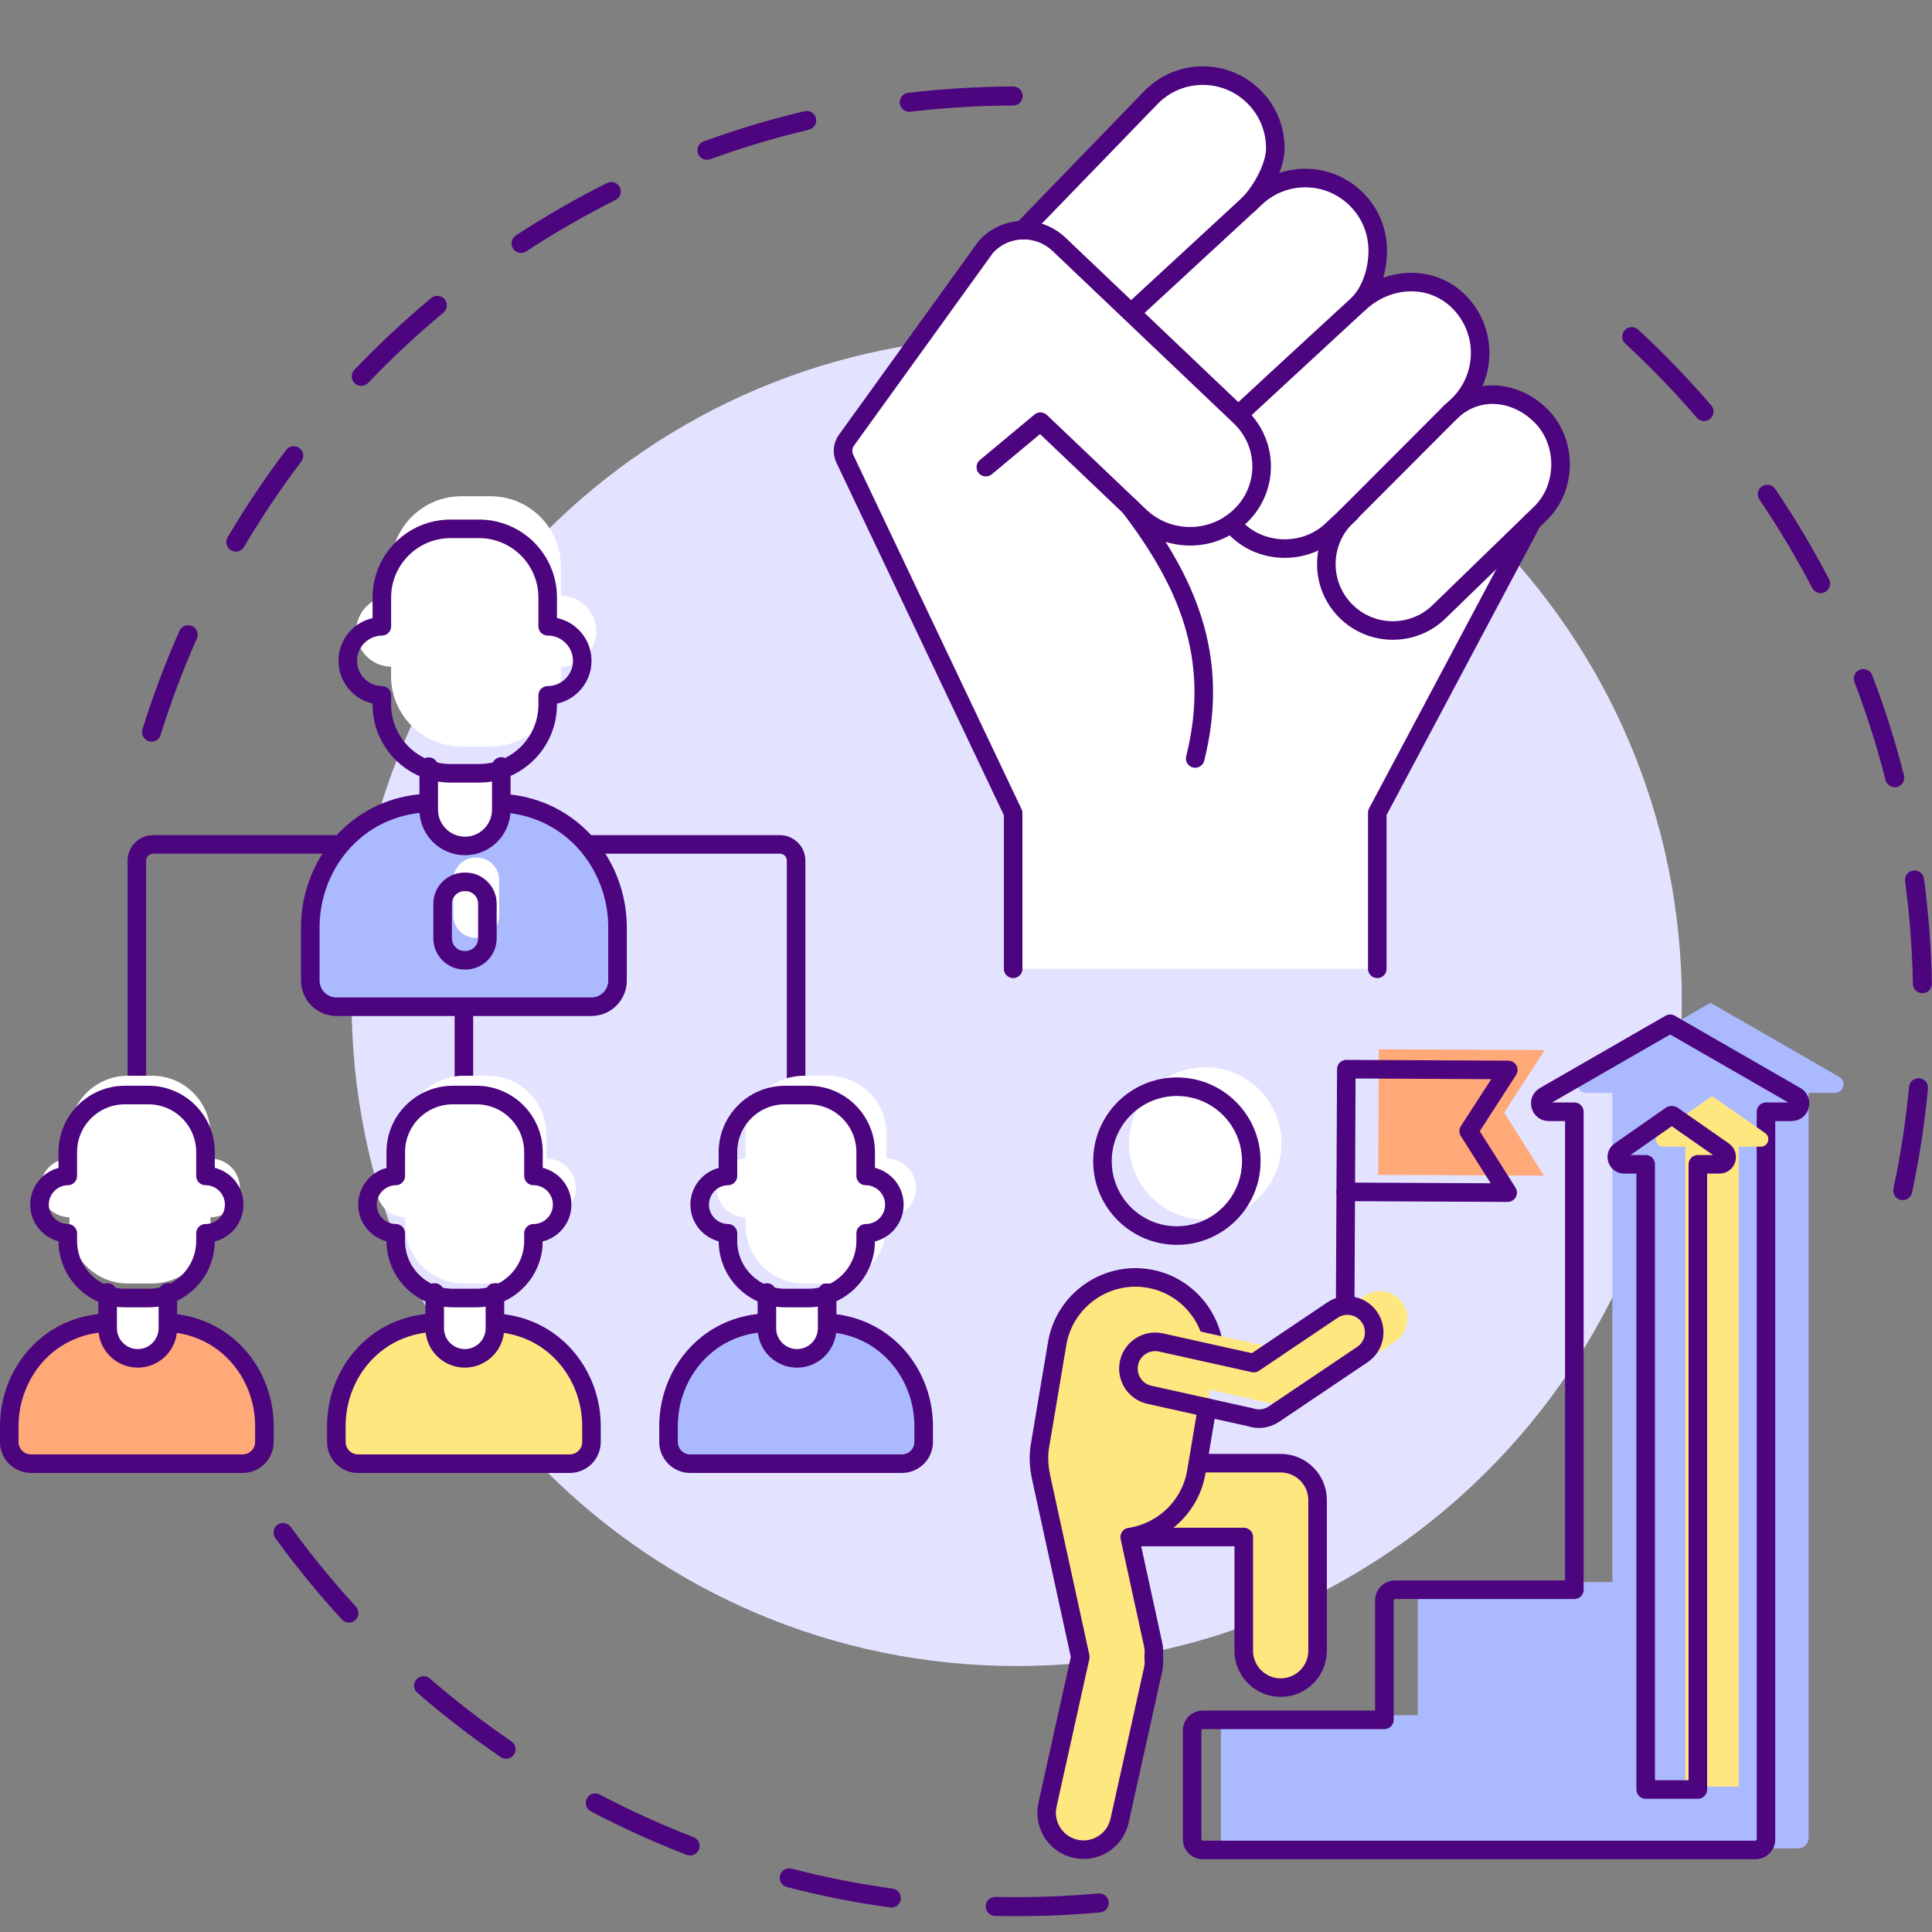 <svg xmlns="http://www.w3.org/2000/svg" xmlns:xlink="http://www.w3.org/1999/xlink" width="512" viewBox="0 0 384 384" height="512" preserveAspectRatio="xMidYMid meet"><rect x="0" y="0" width="384" height="384" fill="#808080" stroke="none"/><defs><clipPath id="ed299e6a36"><path d="M 54 302 L 220.414 302 L 220.414 380.848 L 54 380.848 Z M 54 302 " clip-rule="nonzero"></path></clipPath><clipPath id="fe95c2cc0f"><path d="M 322.262 65 L 384 65 L 384 239 L 322.262 239 Z M 322.262 65 " clip-rule="nonzero"></path></clipPath></defs><path fill="#4c047f" d="M 31.922 146.074 C 33.953 139.551 36.355 133.164 39.129 126.914 C 39.23 126.684 39.285 126.445 39.289 126.195 C 39.297 125.945 39.254 125.703 39.164 125.469 C 39.074 125.234 38.941 125.027 38.77 124.848 C 38.598 124.664 38.395 124.523 38.168 124.422 C 37.938 124.32 37.699 124.266 37.449 124.262 C 37.199 124.254 36.957 124.297 36.723 124.387 C 36.488 124.477 36.281 124.609 36.098 124.781 C 35.918 124.953 35.777 125.156 35.676 125.383 C 32.844 131.766 30.391 138.289 28.316 144.953 C 28.242 145.191 28.215 145.434 28.238 145.684 C 28.262 145.934 28.332 146.168 28.449 146.391 C 28.562 146.613 28.719 146.805 28.91 146.965 C 29.105 147.125 29.32 147.242 29.559 147.316 C 29.797 147.391 30.043 147.414 30.293 147.391 C 30.543 147.371 30.777 147.301 31 147.184 C 31.219 147.066 31.41 146.914 31.57 146.719 C 31.73 146.527 31.848 146.312 31.922 146.074 Z M 48.496 108.711 C 51.969 102.832 55.77 97.16 59.898 91.707 C 60.047 91.508 60.156 91.285 60.219 91.043 C 60.281 90.801 60.297 90.555 60.262 90.309 C 60.227 90.059 60.148 89.828 60.02 89.613 C 59.895 89.395 59.73 89.215 59.531 89.062 C 59.332 88.91 59.109 88.805 58.867 88.742 C 58.625 88.676 58.379 88.664 58.133 88.699 C 57.883 88.73 57.652 88.812 57.434 88.938 C 57.219 89.066 57.035 89.23 56.883 89.43 C 52.668 95 48.789 100.789 45.242 106.793 C 45.117 107.012 45.035 107.242 45 107.488 C 44.965 107.738 44.98 107.984 45.043 108.227 C 45.105 108.469 45.211 108.688 45.359 108.891 C 45.512 109.09 45.695 109.254 45.91 109.379 C 46.125 109.508 46.359 109.59 46.605 109.621 C 46.855 109.656 47.102 109.645 47.344 109.582 C 47.586 109.52 47.805 109.414 48.008 109.262 C 48.207 109.113 48.371 108.93 48.496 108.711 Z M 73.168 76.113 C 77.891 71.168 82.879 66.508 88.133 62.137 C 88.324 61.977 88.48 61.785 88.598 61.562 C 88.715 61.34 88.781 61.105 88.805 60.855 C 88.828 60.605 88.801 60.363 88.727 60.125 C 88.652 59.887 88.535 59.668 88.375 59.477 C 88.215 59.285 88.023 59.129 87.801 59.016 C 87.582 58.898 87.344 58.828 87.098 58.805 C 86.848 58.781 86.602 58.809 86.363 58.883 C 86.125 58.957 85.906 59.074 85.715 59.234 C 80.352 63.699 75.258 68.457 70.434 73.508 C 70.262 73.688 70.129 73.895 70.039 74.129 C 69.949 74.363 69.906 74.605 69.914 74.855 C 69.918 75.105 69.973 75.344 70.074 75.574 C 70.176 75.801 70.316 76.004 70.496 76.176 C 70.68 76.348 70.887 76.48 71.121 76.57 C 71.352 76.66 71.594 76.703 71.848 76.699 C 72.098 76.691 72.336 76.637 72.566 76.535 C 72.793 76.438 72.996 76.293 73.168 76.113 Z M 104.598 49.957 C 110.324 46.211 116.238 42.805 122.348 39.746 C 122.57 39.633 122.766 39.484 122.93 39.293 C 123.094 39.105 123.215 38.891 123.293 38.656 C 123.375 38.418 123.402 38.172 123.387 37.922 C 123.367 37.672 123.301 37.438 123.191 37.215 C 123.078 36.988 122.926 36.797 122.738 36.633 C 122.547 36.469 122.336 36.348 122.098 36.27 C 121.859 36.188 121.617 36.16 121.367 36.176 C 121.117 36.195 120.879 36.258 120.656 36.371 C 114.418 39.496 108.375 42.973 102.527 46.801 C 102.316 46.938 102.141 47.109 102 47.316 C 101.859 47.523 101.766 47.75 101.715 47.992 C 101.66 48.238 101.66 48.484 101.707 48.73 C 101.754 48.977 101.844 49.203 101.98 49.414 C 102.117 49.621 102.293 49.797 102.5 49.938 C 102.707 50.078 102.93 50.176 103.176 50.227 C 103.422 50.277 103.668 50.281 103.914 50.234 C 104.16 50.188 104.387 50.094 104.598 49.957 Z M 141.156 31.648 C 147.582 29.312 154.121 27.355 160.777 25.777 C 161.02 25.719 161.242 25.617 161.445 25.469 C 161.648 25.32 161.816 25.141 161.949 24.93 C 162.078 24.715 162.164 24.484 162.203 24.238 C 162.246 23.992 162.234 23.746 162.176 23.504 C 162.121 23.258 162.016 23.035 161.871 22.832 C 161.723 22.629 161.543 22.465 161.332 22.332 C 161.117 22.199 160.887 22.113 160.641 22.074 C 160.391 22.035 160.148 22.043 159.902 22.102 C 153.105 23.715 146.426 25.715 139.863 28.098 C 139.629 28.184 139.418 28.312 139.234 28.48 C 139.051 28.652 138.906 28.848 138.801 29.074 C 138.691 29.301 138.633 29.539 138.625 29.789 C 138.613 30.043 138.648 30.285 138.734 30.52 C 138.82 30.754 138.949 30.965 139.117 31.148 C 139.289 31.332 139.484 31.48 139.711 31.586 C 139.938 31.691 140.18 31.75 140.43 31.758 C 140.68 31.77 140.922 31.734 141.156 31.648 Z M 180.941 22.207 C 187.715 21.406 194.531 20.996 201.391 20.969 C 201.641 20.969 201.879 20.918 202.113 20.82 C 202.344 20.727 202.547 20.59 202.723 20.41 C 202.898 20.234 203.035 20.027 203.129 19.797 C 203.227 19.566 203.273 19.324 203.27 19.074 C 203.27 18.824 203.223 18.582 203.125 18.352 C 203.027 18.121 202.891 17.918 202.715 17.742 C 202.535 17.566 202.332 17.43 202.098 17.336 C 201.867 17.238 201.625 17.191 201.375 17.191 C 194.371 17.219 187.414 17.641 180.5 18.457 C 180.25 18.488 180.016 18.562 179.797 18.684 C 179.578 18.809 179.395 18.965 179.238 19.164 C 179.082 19.359 178.973 19.578 178.902 19.82 C 178.836 20.059 178.816 20.305 178.844 20.555 C 178.875 20.801 178.949 21.035 179.074 21.254 C 179.195 21.473 179.355 21.66 179.551 21.812 C 179.75 21.969 179.969 22.082 180.207 22.148 C 180.449 22.219 180.695 22.234 180.941 22.207 Z M 180.941 22.207 " fill-opacity="1" fill-rule="nonzero"></path><g clip-path="url(#ed299e6a36)"><path fill="#4c047f" d="M 218.32 376.344 C 212.934 376.828 207.52 377.074 202.078 377.074 C 200.664 377.074 199.254 377.055 197.844 377.023 C 197.594 377.016 197.352 377.059 197.117 377.148 C 196.883 377.242 196.676 377.371 196.496 377.547 C 196.312 377.719 196.172 377.918 196.07 378.148 C 195.969 378.375 195.918 378.617 195.91 378.867 C 195.906 379.117 195.945 379.359 196.039 379.594 C 196.129 379.824 196.258 380.031 196.434 380.215 C 196.605 380.395 196.805 380.535 197.035 380.637 C 197.266 380.738 197.504 380.793 197.754 380.797 C 199.195 380.832 200.637 380.848 202.078 380.848 C 207.633 380.848 213.16 380.602 218.656 380.105 C 218.906 380.082 219.145 380.012 219.363 379.895 C 219.586 379.781 219.777 379.625 219.938 379.434 C 220.098 379.242 220.215 379.027 220.293 378.785 C 220.367 378.547 220.391 378.305 220.371 378.055 C 220.348 377.805 220.277 377.57 220.16 377.348 C 220.047 377.125 219.891 376.934 219.699 376.773 C 219.508 376.613 219.289 376.496 219.051 376.422 C 218.812 376.348 218.566 376.32 218.32 376.344 Z M 177.426 375.383 C 170.645 374.445 163.945 373.121 157.332 371.41 C 157.09 371.348 156.848 371.336 156.598 371.371 C 156.352 371.406 156.117 371.484 155.902 371.613 C 155.688 371.738 155.504 371.902 155.352 372.102 C 155.203 372.305 155.094 372.523 155.031 372.766 C 154.969 373.008 154.957 373.254 154.992 373.504 C 155.023 373.75 155.105 373.98 155.234 374.199 C 155.359 374.414 155.523 374.598 155.723 374.746 C 155.926 374.898 156.145 375.004 156.387 375.066 C 163.141 376.812 169.98 378.164 176.91 379.121 C 177.156 379.156 177.402 379.141 177.645 379.078 C 177.887 379.016 178.105 378.91 178.309 378.758 C 178.508 378.605 178.672 378.422 178.797 378.207 C 178.922 377.992 179.004 377.758 179.039 377.512 C 179.074 377.262 179.059 377.02 178.996 376.777 C 178.934 376.535 178.824 376.312 178.672 376.113 C 178.523 375.914 178.34 375.75 178.121 375.625 C 177.906 375.496 177.676 375.418 177.426 375.383 Z M 137.836 365.148 C 131.465 362.684 125.25 359.859 119.195 356.676 C 118.973 356.559 118.738 356.488 118.488 356.465 C 118.238 356.441 117.992 356.469 117.754 356.543 C 117.516 356.617 117.301 356.734 117.105 356.895 C 116.914 357.051 116.758 357.242 116.641 357.465 C 116.527 357.688 116.457 357.922 116.434 358.172 C 116.41 358.422 116.438 358.664 116.512 358.902 C 116.586 359.145 116.703 359.359 116.863 359.551 C 117.02 359.742 117.211 359.898 117.434 360.016 C 123.617 363.27 129.965 366.152 136.473 368.668 C 136.707 368.758 136.949 368.801 137.199 368.797 C 137.449 368.789 137.691 368.734 137.918 368.637 C 138.148 368.535 138.352 368.391 138.523 368.211 C 138.695 368.031 138.828 367.824 138.918 367.59 C 139.008 367.355 139.051 367.113 139.043 366.863 C 139.039 366.613 138.984 366.375 138.883 366.145 C 138.781 365.914 138.641 365.715 138.461 365.543 C 138.277 365.371 138.07 365.238 137.836 365.148 Z M 101.648 346.113 C 96.008 342.258 90.602 338.09 85.43 333.609 C 85.242 333.445 85.027 333.324 84.789 333.246 C 84.551 333.164 84.309 333.137 84.059 333.152 C 83.809 333.172 83.57 333.234 83.348 333.348 C 83.125 333.461 82.93 333.609 82.766 333.801 C 82.602 333.988 82.48 334.203 82.402 334.441 C 82.32 334.676 82.293 334.922 82.309 335.172 C 82.328 335.422 82.391 335.656 82.504 335.879 C 82.617 336.105 82.766 336.297 82.957 336.461 C 88.234 341.035 93.758 345.293 99.516 349.227 C 99.723 349.371 99.949 349.465 100.195 349.516 C 100.441 349.57 100.688 349.57 100.934 349.523 C 101.18 349.48 101.406 349.387 101.617 349.25 C 101.824 349.113 102 348.941 102.145 348.734 C 102.285 348.527 102.379 348.305 102.434 348.059 C 102.484 347.812 102.484 347.566 102.441 347.32 C 102.395 347.074 102.301 346.848 102.164 346.637 C 102.027 346.43 101.855 346.254 101.648 346.113 Z M 70.746 319.34 C 66.121 314.301 61.801 309.016 57.785 303.488 C 57.641 303.285 57.457 303.117 57.246 302.984 C 57.031 302.855 56.801 302.77 56.555 302.73 C 56.305 302.691 56.062 302.699 55.816 302.758 C 55.574 302.816 55.352 302.922 55.148 303.066 C 54.945 303.215 54.777 303.395 54.648 303.609 C 54.516 303.82 54.43 304.051 54.391 304.297 C 54.352 304.547 54.363 304.793 54.422 305.035 C 54.48 305.277 54.582 305.5 54.727 305.703 C 58.828 311.352 63.238 316.746 67.961 321.891 C 68.129 322.074 68.328 322.219 68.555 322.324 C 68.781 322.434 69.023 322.488 69.273 322.5 C 69.523 322.512 69.766 322.473 70 322.387 C 70.234 322.301 70.445 322.176 70.629 322.008 C 70.816 321.836 70.961 321.641 71.066 321.41 C 71.172 321.184 71.23 320.945 71.242 320.695 C 71.25 320.445 71.215 320.203 71.129 319.969 C 71.043 319.734 70.914 319.523 70.746 319.34 Z M 70.746 319.34 " fill-opacity="1" fill-rule="nonzero"></path></g><g clip-path="url(#fe95c2cc0f)"><path fill="#4c047f" d="M 323.035 68.289 C 328.059 72.934 332.797 77.844 337.254 83.027 C 337.418 83.219 337.609 83.371 337.832 83.48 C 338.055 83.594 338.293 83.66 338.543 83.68 C 338.793 83.699 339.035 83.668 339.273 83.59 C 339.512 83.512 339.727 83.391 339.918 83.23 C 340.105 83.066 340.258 82.871 340.371 82.648 C 340.484 82.426 340.551 82.191 340.57 81.941 C 340.586 81.691 340.559 81.445 340.48 81.207 C 340.402 80.973 340.281 80.758 340.117 80.566 C 335.566 75.273 330.727 70.258 325.602 65.52 C 325.418 65.348 325.207 65.223 324.973 65.133 C 324.738 65.047 324.496 65.008 324.246 65.02 C 323.996 65.027 323.758 65.086 323.527 65.191 C 323.301 65.293 323.102 65.438 322.934 65.621 C 322.762 65.805 322.633 66.016 322.547 66.25 C 322.461 66.484 322.422 66.727 322.434 66.977 C 322.441 67.227 322.5 67.469 322.602 67.695 C 322.707 67.922 322.852 68.121 323.035 68.289 Z M 349.691 99.289 C 353.531 104.953 357.027 110.812 360.188 116.871 C 360.301 117.09 360.457 117.281 360.648 117.445 C 360.84 117.605 361.055 117.723 361.293 117.797 C 361.531 117.871 361.777 117.898 362.027 117.879 C 362.277 117.855 362.512 117.785 362.734 117.672 C 362.957 117.555 363.148 117.402 363.309 117.211 C 363.469 117.02 363.586 116.805 363.664 116.562 C 363.738 116.324 363.766 116.082 363.742 115.832 C 363.719 115.582 363.652 115.348 363.535 115.125 C 360.312 108.941 356.742 102.957 352.82 97.172 C 352.68 96.965 352.504 96.793 352.297 96.656 C 352.086 96.52 351.859 96.426 351.613 96.379 C 351.367 96.332 351.121 96.332 350.875 96.383 C 350.629 96.434 350.406 96.527 350.195 96.668 C 349.988 96.809 349.816 96.984 349.68 97.191 C 349.543 97.402 349.449 97.629 349.402 97.875 C 349.355 98.121 349.355 98.367 349.406 98.613 C 349.457 98.855 349.551 99.082 349.691 99.289 Z M 368.586 135.535 C 371.023 141.922 373.086 148.426 374.766 155.051 C 374.828 155.293 374.934 155.512 375.086 155.715 C 375.234 155.914 375.418 156.078 375.633 156.207 C 375.848 156.336 376.078 156.418 376.328 156.453 C 376.574 156.488 376.82 156.477 377.062 156.414 C 377.305 156.352 377.527 156.246 377.727 156.098 C 377.93 155.949 378.094 155.766 378.223 155.551 C 378.348 155.336 378.43 155.102 378.469 154.855 C 378.504 154.609 378.492 154.363 378.43 154.121 C 376.711 147.355 374.605 140.711 372.113 134.191 C 372.023 133.957 371.895 133.75 371.723 133.566 C 371.551 133.387 371.348 133.242 371.121 133.141 C 370.891 133.039 370.652 132.984 370.402 132.977 C 370.152 132.969 369.91 133.012 369.676 133.102 C 369.441 133.188 369.234 133.32 369.051 133.492 C 368.867 133.664 368.727 133.863 368.625 134.094 C 368.523 134.32 368.469 134.562 368.461 134.812 C 368.453 135.062 368.496 135.305 368.586 135.535 Z M 378.652 175.145 C 379.559 181.898 380.078 188.703 380.207 195.559 C 380.211 195.809 380.266 196.047 380.367 196.277 C 380.465 196.508 380.605 196.707 380.785 196.883 C 380.969 197.055 381.176 197.188 381.406 197.277 C 381.641 197.371 381.883 197.414 382.133 197.41 C 382.383 197.402 382.625 197.352 382.852 197.25 C 383.082 197.152 383.285 197.012 383.457 196.832 C 383.633 196.648 383.766 196.441 383.855 196.211 C 383.945 195.977 383.988 195.734 383.984 195.484 C 383.852 188.488 383.324 181.539 382.398 174.645 C 382.363 174.395 382.285 174.164 382.16 173.949 C 382.035 173.73 381.871 173.547 381.672 173.395 C 381.473 173.242 381.254 173.137 381.012 173.07 C 380.77 173.008 380.523 172.992 380.273 173.023 C 380.027 173.059 379.793 173.137 379.578 173.262 C 379.359 173.387 379.176 173.551 379.023 173.75 C 378.871 173.949 378.766 174.168 378.699 174.41 C 378.637 174.652 378.621 174.898 378.652 175.145 Z M 379.441 216.016 C 378.793 222.832 377.762 229.578 376.34 236.25 C 376.289 236.496 376.285 236.738 376.332 236.984 C 376.379 237.23 376.469 237.461 376.605 237.672 C 376.742 237.879 376.914 238.055 377.117 238.199 C 377.324 238.34 377.551 238.438 377.797 238.488 C 378.043 238.539 378.285 238.543 378.531 238.5 C 378.777 238.453 379.008 238.363 379.219 238.227 C 379.426 238.09 379.605 237.918 379.746 237.711 C 379.887 237.504 379.984 237.281 380.035 237.035 C 381.488 230.219 382.543 223.332 383.199 216.371 C 383.227 216.125 383.199 215.879 383.125 215.641 C 383.051 215.402 382.938 215.184 382.777 214.992 C 382.617 214.797 382.426 214.645 382.203 214.527 C 381.984 214.41 381.746 214.34 381.5 214.316 C 381.25 214.293 381.004 214.316 380.766 214.391 C 380.527 214.465 380.309 214.582 380.117 214.738 C 379.922 214.898 379.77 215.09 379.652 215.312 C 379.535 215.531 379.465 215.766 379.441 216.016 Z M 379.441 216.016 " fill-opacity="1" fill-rule="nonzero"></path></g><path fill="#e3e3ff" d="M 334.273 199.02 C 334.273 271.984 275.09 331.137 202.078 331.137 C 129.066 331.137 69.879 271.984 69.879 199.02 C 69.879 126.055 129.066 66.906 202.078 66.906 C 275.09 66.906 334.273 126.055 334.273 199.02 " fill-opacity="1" fill-rule="nonzero"></path><path stroke-linecap="round" transform="matrix(0.017, 0, 0, -0.017, 0, 380.848)" fill="none" stroke-linejoin="round" d="M 6841.57 12530.301 L 9117.306 12530.301 C 9222.534 12530.301 9307.793 12445.214 9307.793 12339.921 L 9307.793 9528.004 " stroke="#4c047f" stroke-width="216.991" stroke-opacity="1" stroke-miterlimit="10"></path><path stroke-linecap="round" transform="matrix(0.017, 0, 0, -0.017, 0, 380.848)" fill="none" stroke-linejoin="round" d="M 1599.948 9528.004 L 1599.948 12339.921 C 1599.948 12445.214 1685.207 12530.301 1790.21 12530.301 L 4065.947 12530.301 " stroke="#4c047f" stroke-width="216.991" stroke-opacity="1" stroke-miterlimit="10"></path><path stroke-linecap="round" transform="matrix(0.017, 0, 0, -0.017, 0, 380.848)" fill="none" stroke-linejoin="round" d="M 5423.805 9528.004 L 5423.805 10684.426 " stroke="#4c047f" stroke-width="216.991" stroke-opacity="1" stroke-miterlimit="10"></path><path stroke-linecap="round" transform="matrix(0.017, 0, 0, -0.017, 0, 380.848)" fill-opacity="1" fill="#ffa878" fill-rule="nonzero" stroke-linejoin="round" d="M 1236.925 6937.224 C 1105.896 6931.836 980.027 6904.671 862.235 6859.321 C 401.165 6681.513 108.368 6223.973 108.368 5729.839 L 108.368 5543.95 C 108.368 5403.634 222.121 5290.035 362.349 5290.035 L 2837.323 5290.035 C 2977.551 5290.035 3091.304 5403.634 3091.304 5543.95 L 3091.304 5729.839 C 3091.304 6223.973 2798.732 6681.513 2337.661 6859.321 C 2219.87 6904.671 2093.776 6931.836 1962.747 6937.224 " stroke="#4c047f" stroke-width="216.991" stroke-opacity="1" stroke-miterlimit="10"></path><path stroke-linecap="round" transform="matrix(0.017, 0, 0, -0.017, 0, 380.848)" fill-opacity="1" fill="#ffffff" fill-rule="nonzero" stroke-linejoin="round" d="M 1962.747 7293.288 L 1962.747 6873.689 C 1962.747 6679.268 1805.018 6521.442 1610.493 6521.442 C 1416.193 6521.442 1258.464 6679.268 1258.464 6873.689 L 1258.464 7291.492 " stroke="#4c047f" stroke-width="216.991" stroke-opacity="1" stroke-miterlimit="10"></path><path fill="#ffffff" d="M 41.828 230.27 L 41.828 225.426 C 41.828 219.012 36.625 213.812 30.211 213.812 L 25.418 213.812 C 19 213.812 13.797 219.012 13.797 225.426 L 13.797 230.273 C 10.609 230.32 8.039 232.91 8.039 236.109 C 8.039 239.305 10.609 241.895 13.797 241.941 L 13.797 243.492 C 13.797 249.906 19 255.105 25.418 255.105 L 30.211 255.105 C 36.625 255.105 41.828 249.906 41.828 243.492 L 41.828 241.941 C 45.055 241.941 47.668 239.332 47.668 236.109 C 47.668 232.883 45.055 230.27 41.828 230.27 " fill-opacity="1" fill-rule="nonzero"></path><path stroke-linecap="round" transform="matrix(0.017, 0, 0, -0.017, 0, 380.848)" fill="none" stroke-linejoin="round" d="M 2402.503 8654.233 L 2402.503 8932.619 C 2402.503 9301.255 2103.648 9600.07 1735.241 9600.07 L 1459.944 9600.07 C 1091.312 9600.07 792.458 9301.255 792.458 8932.619 L 792.458 8654.009 C 609.376 8651.315 461.743 8502.468 461.743 8318.599 C 461.743 8134.955 609.376 7986.108 792.458 7983.414 L 792.458 7894.286 C 792.458 7525.65 1091.312 7226.834 1459.944 7226.834 L 1735.241 7226.834 C 2103.648 7226.834 2402.503 7525.65 2402.503 7894.286 L 2402.503 7983.414 C 2587.829 7983.414 2737.929 8133.383 2737.929 8318.599 C 2737.929 8504.04 2587.829 8654.233 2402.503 8654.233 Z M 2402.503 8654.233 " stroke="#4c047f" stroke-width="216.991" stroke-opacity="1" stroke-miterlimit="10"></path><path stroke-linecap="round" transform="matrix(0.017, 0, 0, -0.017, 0, 380.848)" fill-opacity="1" fill="#ffe780" fill-rule="nonzero" stroke-linejoin="round" d="M 5061.007 6937.224 C 4929.978 6931.836 4803.884 6904.671 4686.092 6859.321 C 4225.022 6681.513 3932.45 6223.973 3932.45 5729.839 L 3932.45 5543.95 C 3932.45 5403.634 4046.203 5290.035 4186.431 5290.035 L 6661.18 5290.035 C 6801.633 5290.035 6915.161 5403.634 6915.161 5543.95 L 6915.161 5729.839 C 6915.161 6223.973 6622.589 6681.513 6161.518 6859.321 C 6043.727 6904.671 5917.633 6931.836 5786.604 6937.224 " stroke="#4c047f" stroke-width="216.991" stroke-opacity="1" stroke-miterlimit="10"></path><path stroke-linecap="round" transform="matrix(0.017, 0, 0, -0.017, 0, 380.848)" fill-opacity="1" fill="#ffffff" fill-rule="nonzero" stroke-linejoin="round" d="M 5786.604 7293.288 L 5786.604 6873.689 C 5786.604 6679.268 5628.875 6521.442 5434.575 6521.442 C 5240.05 6521.442 5082.322 6679.268 5082.322 6873.689 L 5082.322 7291.492 " stroke="#4c047f" stroke-width="216.991" stroke-opacity="1" stroke-miterlimit="10"></path><path fill="#ffffff" d="M 108.59 230.27 L 108.59 225.426 C 108.59 219.012 103.387 213.812 96.973 213.812 L 92.18 213.812 C 85.762 213.812 80.559 219.012 80.559 225.426 L 80.559 230.273 C 77.371 230.32 74.801 232.91 74.801 236.109 C 74.801 239.305 77.371 241.895 80.559 241.941 L 80.559 243.492 C 80.559 249.906 85.762 255.105 92.18 255.105 L 96.973 255.105 C 103.387 255.105 108.59 249.906 108.59 243.492 L 108.59 241.941 C 111.816 241.941 114.43 239.332 114.43 236.109 C 114.43 232.883 111.816 230.27 108.59 230.27 " fill-opacity="1" fill-rule="nonzero"></path><path stroke-linecap="round" transform="matrix(0.017, 0, 0, -0.017, 0, 380.848)" fill="none" stroke-linejoin="round" d="M 6237.13 8654.233 L 6237.13 8932.619 C 6237.13 9301.255 5938.275 9600.07 5569.867 9600.07 L 5294.571 9600.07 C 4925.939 9600.07 4627.084 9301.255 4627.084 8932.619 L 4627.084 8654.009 C 4444.002 8651.315 4296.37 8502.468 4296.37 8318.599 C 4296.37 8134.955 4444.002 7986.108 4627.084 7983.414 L 4627.084 7894.286 C 4627.084 7525.65 4925.939 7226.834 5294.571 7226.834 L 5569.867 7226.834 C 5938.275 7226.834 6237.13 7525.65 6237.13 7894.286 L 6237.13 7983.414 C 6422.455 7983.414 6572.556 8133.383 6572.556 8318.599 C 6572.556 8504.04 6422.455 8654.233 6237.13 8654.233 Z M 6237.13 8654.233 " stroke="#4c047f" stroke-width="216.991" stroke-opacity="1" stroke-miterlimit="10"></path><path stroke-linecap="round" transform="matrix(0.017, 0, 0, -0.017, 0, 380.848)" fill-opacity="1" fill="#abb9ff" fill-rule="nonzero" stroke-linejoin="round" d="M 4986.742 13012.986 C 4829.013 13006.475 4677.118 12973.697 4535.319 12919.143 C 3980.015 12705.19 3627.762 12154.032 3627.762 11558.871 L 3627.762 10938.116 C 3627.762 10769.513 3764.624 10632.566 3933.347 10632.566 L 6914.264 10632.566 C 7082.987 10632.566 7219.849 10769.513 7219.849 10938.116 L 7219.849 11558.871 C 7219.849 12154.032 6867.596 12705.19 6312.292 12918.918 C 6170.493 12973.697 6018.598 13006.475 5860.869 13012.986 " stroke="#4c047f" stroke-width="216.991" stroke-opacity="1" stroke-miterlimit="10"></path><path stroke-linecap="round" transform="matrix(0.017, 0, 0, -0.017, 0, 380.848)" fill-opacity="1" fill="#ffffff" fill-rule="nonzero" stroke-linejoin="round" d="M 5860.869 13442.013 L 5860.869 12936.43 C 5860.869 12702.271 5670.832 12512.341 5436.594 12512.341 C 5202.357 12512.341 5012.544 12702.271 5012.544 12936.43 L 5012.544 13439.544 " stroke="#4c047f" stroke-width="216.991" stroke-opacity="1" stroke-miterlimit="10"></path><path fill="#ffffff" d="M 111.484 118.449 L 111.484 112.617 C 111.484 104.895 105.219 98.633 97.492 98.633 L 91.719 98.633 C 83.988 98.633 77.727 104.895 77.727 112.617 L 77.727 118.457 C 73.887 118.512 70.789 121.633 70.789 125.48 C 70.789 129.332 73.887 132.453 77.727 132.508 L 77.727 134.379 C 77.727 142.102 83.988 148.363 91.719 148.363 L 97.492 148.363 C 105.219 148.363 111.484 142.102 111.484 134.379 L 111.484 132.508 C 115.367 132.508 118.52 129.363 118.52 125.48 C 118.52 121.598 115.367 118.449 111.484 118.449 " fill-opacity="1" fill-rule="nonzero"></path><path stroke-linecap="round" transform="matrix(0.017, 0, 0, -0.017, 0, 380.848)" fill="none" stroke-linejoin="round" d="M 6403.384 15080.895 L 6403.384 15416.08 C 6403.384 15859.925 6043.502 16219.806 5599.708 16219.806 L 5268.096 16219.806 C 4824.077 16219.806 4464.42 15859.925 4464.42 15416.08 L 4464.42 15080.446 C 4243.869 15077.303 4065.947 14897.924 4065.947 14676.787 C 4065.947 14455.426 4243.869 14276.047 4464.42 14272.904 L 4464.42 14165.366 C 4464.42 13721.521 4824.077 13361.641 5268.096 13361.641 L 5599.708 13361.641 C 6043.502 13361.641 6403.384 13721.521 6403.384 14165.366 L 6403.384 14272.904 C 6626.403 14272.904 6807.466 14453.63 6807.466 14676.787 C 6807.466 14899.945 6626.403 15080.895 6403.384 15080.895 Z M 6403.384 15080.895 " stroke="#4c047f" stroke-width="216.991" stroke-opacity="1" stroke-miterlimit="10"></path><path stroke-linecap="round" transform="matrix(0.017, 0, 0, -0.017, 0, 380.848)" fill-opacity="1" fill="#abb9ff" fill-rule="nonzero" stroke-linejoin="round" d="M 8944.77 6937.224 C 8813.74 6931.836 8687.871 6904.671 8569.855 6859.321 C 8108.785 6681.513 7816.212 6223.973 7816.212 5729.839 L 7816.212 5543.95 C 7816.212 5403.634 7929.965 5290.035 8070.194 5290.035 L 10545.167 5290.035 C 10685.395 5290.035 10799.148 5403.634 10799.148 5543.95 L 10799.148 5729.839 C 10799.148 6223.973 10506.576 6681.513 10045.281 6859.321 C 9927.714 6904.671 9801.621 6931.836 9670.591 6937.224 " stroke="#4c047f" stroke-width="216.991" stroke-opacity="1" stroke-miterlimit="10"></path><path stroke-linecap="round" transform="matrix(0.017, 0, 0, -0.017, 0, 380.848)" fill-opacity="1" fill="#ffffff" fill-rule="nonzero" stroke-linejoin="round" d="M 9670.591 7293.288 L 9670.591 6873.689 C 9670.591 6679.268 9512.862 6521.442 9318.338 6521.442 C 9123.813 6521.442 8966.309 6679.268 8966.309 6873.689 L 8966.309 7291.492 " stroke="#4c047f" stroke-width="216.991" stroke-opacity="1" stroke-miterlimit="10"></path><path fill="#ffffff" d="M 176.211 230.27 L 176.211 225.426 C 176.211 219.012 171.008 213.812 164.59 213.812 L 159.797 213.812 C 153.379 213.812 148.18 219.012 148.18 225.426 L 148.18 230.273 C 144.992 230.32 142.422 232.91 142.422 236.109 C 142.422 239.305 144.992 241.895 148.18 241.941 L 148.18 243.492 C 148.18 249.906 153.379 255.105 159.797 255.105 L 164.59 255.105 C 171.008 255.105 176.211 249.906 176.211 243.492 L 176.211 241.941 C 179.434 241.941 182.051 239.332 182.051 236.109 C 182.051 232.883 179.434 230.27 176.211 230.27 " fill-opacity="1" fill-rule="nonzero"></path><path stroke-linecap="round" transform="matrix(0.017, 0, 0, -0.017, 0, 380.848)" fill="none" stroke-linejoin="round" d="M 10121.117 8654.233 L 10121.117 8932.619 C 10121.117 9301.255 9822.262 9600.07 9453.63 9600.07 L 9178.334 9600.07 C 8809.702 9600.07 8511.072 9301.255 8511.072 8932.619 L 8511.072 8654.009 C 8327.989 8651.315 8180.357 8502.468 8180.357 8318.599 C 8180.357 8134.955 8327.989 7986.108 8511.072 7983.414 L 8511.072 7894.286 C 8511.072 7525.65 8809.702 7226.834 9178.334 7226.834 L 9453.63 7226.834 C 9822.262 7226.834 10121.117 7525.65 10121.117 7894.286 L 10121.117 7983.414 C 10306.218 7983.414 10456.543 8133.383 10456.543 8318.599 C 10456.543 8504.04 10306.218 8654.233 10121.117 8654.233 Z M 10121.117 8654.233 " stroke="#4c047f" stroke-width="216.991" stroke-opacity="1" stroke-miterlimit="10"></path><path fill="#ffffff" d="M 94.762 186.395 L 94.547 186.395 C 92.09 186.395 90.098 184.402 90.098 181.949 L 90.098 174.895 C 90.098 172.441 92.09 170.449 94.547 170.449 L 94.762 170.449 C 97.219 170.449 99.211 172.441 99.211 174.895 L 99.211 181.949 C 99.211 184.402 97.219 186.395 94.762 186.395 " fill-opacity="1" fill-rule="nonzero"></path><path stroke-linecap="round" transform="matrix(0.017, 0, 0, -0.017, 0, 380.848)" fill="none" stroke-linejoin="round" d="M 5442.877 11175.866 L 5430.536 11175.866 C 5289.411 11175.866 5174.984 11290.363 5174.984 11431.352 L 5174.984 11836.807 C 5174.984 11977.796 5289.411 12092.293 5430.536 12092.293 L 5442.877 12092.293 C 5584.002 12092.293 5698.429 11977.796 5698.429 11836.807 L 5698.429 11431.352 C 5698.429 11290.363 5584.002 11175.866 5442.877 11175.866 Z M 5442.877 11175.866 " stroke="#4c047f" stroke-width="216.991" stroke-opacity="1" stroke-miterlimit="10"></path><path fill="#ffa878" d="M 307.016 208.711 L 298.961 221.152 L 306.891 233.668 L 273.93 233.508 L 274.051 208.551 L 307.016 208.711 " fill-opacity="1" fill-rule="nonzero"></path><path stroke-linecap="round" transform="matrix(0.017, 0, 0, -0.017, 0, 380.848)" fill="none" stroke-linejoin="round" d="M 17634.212 9893.273 L 17171.571 9178.226 L 17627.032 8458.914 L 15733.838 8468.119 L 15740.793 9902.477 Z M 17634.212 9893.273 " stroke="#4c047f" stroke-width="216.991" stroke-opacity="1" stroke-miterlimit="10"></path><path stroke-linecap="round" transform="matrix(0.017, 0, 0, -0.017, 0, 380.848)" fill-opacity="1" fill="#abb9ff" fill-rule="nonzero" stroke-linejoin="round" d="M 15733.838 8468.119 L 15726.21 6911.406 " stroke="#4c047f" stroke-width="216.991" stroke-opacity="1" stroke-miterlimit="10"></path><path fill="#abb9ff" d="M 365.547 214.027 L 339.969 199.316 L 314.395 214.027 C 312.875 214.898 313.496 217.219 315.246 217.219 L 320.465 217.219 L 320.465 314.445 L 283.934 314.445 C 282.75 314.445 281.793 315.406 281.793 316.59 L 281.793 340.914 L 244.801 340.914 C 243.617 340.914 242.66 341.875 242.66 343.055 L 242.66 365.242 C 242.66 366.422 243.617 367.383 244.801 367.383 L 357.332 367.383 C 358.516 367.383 359.473 366.422 359.473 365.242 L 359.473 217.219 L 364.691 217.219 C 366.441 217.219 367.062 214.898 365.547 214.027 " fill-opacity="1" fill-rule="nonzero"></path><path stroke-linecap="round" transform="matrix(0.017, 0, 0, -0.017, 0, 380.848)" fill="none" stroke-linejoin="round" d="M 20996.101 9587.722 L 19526.957 10433.206 L 18058.038 9587.722 C 17970.76 9537.658 18006.434 9404.302 18106.949 9404.302 L 18406.701 9404.302 L 18406.701 3816.388 L 16308.438 3816.388 C 16240.455 3816.388 16185.485 3761.16 16185.485 3693.136 L 16185.485 2295.147 L 14060.746 2295.147 C 13992.764 2295.147 13937.794 2239.919 13937.794 2172.118 L 13937.794 896.934 C 13937.794 829.133 13992.764 773.905 14060.746 773.905 L 20524.261 773.905 C 20592.244 773.905 20647.213 829.133 20647.213 896.934 L 20647.213 9404.302 L 20946.965 9404.302 C 21047.481 9404.302 21083.155 9537.658 20996.101 9587.722 Z M 20996.101 9587.722 " stroke="#4c047f" stroke-width="216.991" stroke-opacity="1" stroke-miterlimit="10"></path><path fill="#ffe780" d="M 350.836 225.211 L 340.461 217.973 C 340.359 217.902 340.223 217.902 340.121 217.973 L 329.746 225.211 C 328.559 226.039 329.145 227.902 330.594 227.902 L 334.984 227.902 L 334.984 355.086 L 345.602 355.086 L 345.602 227.902 L 349.992 227.902 C 351.438 227.902 352.023 226.039 350.836 225.211 " fill-opacity="1" fill-rule="nonzero"></path><path stroke-linecap="round" transform="matrix(0.017, 0, 0, -0.017, 0, 380.848)" fill="none" stroke-linejoin="round" d="M 20151.141 8944.966 L 19555.227 9360.973 C 19549.394 9365.014 19541.541 9365.014 19535.707 9360.973 L 18939.793 8944.966 C 18871.586 8897.371 18905.241 8790.283 18988.481 8790.283 L 19240.667 8790.283 L 19240.667 1480.645 L 19850.492 1480.645 L 19850.492 8790.283 L 20102.678 8790.283 C 20185.694 8790.283 20219.348 8897.371 20151.141 8944.966 Z M 20151.141 8944.966 " stroke="#4c047f" stroke-width="216.991" stroke-opacity="1" stroke-miterlimit="10"></path><path stroke-linecap="round" transform="matrix(0.017, 0, 0, -0.017, 0, 380.848)" fill-opacity="1" fill="#ffe780" fill-rule="nonzero" stroke-linejoin="round" d="M 13207.934 4432.877 L 14541.561 4432.877 L 14541.561 3103.363 C 14541.561 2864.939 14734.74 2671.865 14973.015 2671.865 C 15211.516 2671.865 15404.694 2864.939 15404.694 3103.363 L 15404.694 4864.375 C 15404.694 5102.574 15211.516 5295.872 14973.015 5295.872 L 14004.206 5295.872 " stroke="#4c047f" stroke-width="216.991" stroke-opacity="1" stroke-miterlimit="10"></path><path stroke-linecap="round" transform="matrix(0.017, 0, 0, -0.017, 0, 380.848)" fill-opacity="1" fill="#ffe780" fill-rule="nonzero" stroke-linejoin="round" d="M 14200.302 6567.241 C 14187.737 6999.86 13869.811 7380.395 13427.812 7454.931 C 12925.234 7539.569 12444.868 7197.424 12360.282 6694.983 L 12159.475 5501.518 C 12141.301 5393.981 12143.769 5287.79 12162.167 5186.09 C 12163.738 5172.619 12165.982 5159.149 12168.898 5145.679 L 12630.418 3030.623 L 12246.978 1301.939 C 12195.374 1069.353 12342.108 839.011 12574.775 787.375 C 12807.442 735.739 13037.865 882.565 13089.469 1115.152 L 13481.435 2881.777 C 13492.429 2932.066 13494 2982.13 13487.717 3030.399 C 13494 3078.218 13492.653 3127.609 13481.66 3177.449 L 13207.934 4431.755 C 13594.067 4489.228 13918.947 4789.39 13986.93 5193.947 L 14004.206 5295.872 L 14113.472 5945.363 " stroke="#4c047f" stroke-width="216.991" stroke-opacity="1" stroke-miterlimit="10"></path><path fill="#ffe780" d="M 271.223 257.566 L 255.211 268.344 L 236.332 264.148 C 233.391 263.492 230.477 265.344 229.824 268.281 L 229.824 268.285 C 229.168 271.223 231.023 274.133 233.961 274.789 L 254.492 279.352 C 256.004 279.871 257.727 279.723 259.176 278.809 C 259.207 278.785 259.246 278.766 259.277 278.746 C 259.289 278.738 259.301 278.734 259.312 278.723 L 277.316 266.609 C 279.816 264.93 280.477 261.539 278.793 259.047 C 277.113 256.547 273.723 255.887 271.223 257.566 " fill-opacity="1" fill-rule="nonzero"></path><path stroke-linecap="round" transform="matrix(0.017, 0, 0, -0.017, 0, 380.848)" fill="none" stroke-linejoin="round" d="M 15578.353 7085.397 L 14658.68 6465.989 L 13574.322 6707.107 C 13405.375 6744.823 13237.999 6638.408 13200.53 6469.581 L 13200.53 6469.357 C 13162.837 6300.529 13269.41 6133.274 13438.133 6095.557 L 14617.397 5833.336 C 14704.226 5803.477 14803.171 5812.008 14886.41 5864.542 C 14888.205 5865.889 14890.449 5867.011 14892.244 5868.134 C 14892.917 5868.583 14893.59 5868.807 14894.263 5869.481 L 15928.363 6565.669 C 16071.957 6662.206 16109.874 6857.076 16013.173 7000.309 C 15916.696 7143.992 15721.947 7181.933 15578.353 7085.397 Z M 15578.353 7085.397 " stroke="#4c047f" stroke-width="216.991" stroke-opacity="1" stroke-miterlimit="10"></path><path fill="#ffffff" d="M 254.707 227.258 C 254.707 235.621 247.926 242.398 239.559 242.398 C 231.195 242.398 224.41 235.621 224.41 227.258 C 224.41 218.898 231.195 212.121 239.559 212.121 C 247.926 212.121 254.707 218.898 254.707 227.258 " fill-opacity="1" fill-rule="nonzero"></path><path stroke-linecap="round" transform="matrix(0.017, 0, 0, -0.017, 0, 380.848)" fill="none" stroke-linejoin="round" d="M 14629.737 8827.326 C 14629.737 8346.662 14240.239 7957.147 13759.648 7957.147 C 13279.282 7957.147 12889.56 8346.662 12889.56 8827.326 C 12889.56 9307.765 13279.282 9697.28 13759.648 9697.28 C 14240.239 9697.28 14629.737 9307.765 14629.737 8827.326 Z M 14629.737 8827.326 " stroke="#4c047f" stroke-width="216.991" stroke-opacity="1" stroke-miterlimit="10"></path><path stroke-linecap="round" transform="matrix(0.017, 0, 0, -0.017, 0, 380.848)" fill-opacity="1" fill="#ffffff" fill-rule="nonzero" stroke-linejoin="round" d="M 11845.364 11075.962 L 11845.364 12896.243 L 9877.232 17039.696 C 9843.128 17109.966 9851.654 17193.032 9896.303 17255.894 L 11524.97 19514.408 C 11639.621 19642.6 11797.35 19708.828 11955.751 19712.196 L 13463.037 21269.583 C 13794.2 21601.625 14331.555 21601.625 14662.718 21269.583 C 14827.627 21104.572 14910.642 20887.476 14910.642 20670.381 C 14910.642 20462.714 14761.663 20188.594 14610.441 20025.604 L 14684.93 20094.527 C 15017.215 20404.118 15536.397 20396.71 15860.156 20072.076 C 16026.186 19906.168 16108.079 19689.97 16108.079 19472.874 C 16108.079 19265.208 16043.013 19019.375 15889.772 18856.61 C 16221.833 19169.569 16733.834 19199.428 17057.593 18874.795 C 17222.277 18709.784 17305.517 18492.688 17305.517 18275.592 C 17305.517 18058.497 17222.277 17841.177 17057.593 17675.268 L 16954.161 17579.404 C 17257.727 17882.71 17713.862 17844.544 18017.203 17541.014 C 18320.545 17237.709 18321.891 16711.92 18018.55 16408.614 L 17915.566 16308.71 L 16102.695 12900.733 L 16102.695 11075.962 " stroke="#4c047f" stroke-width="216.991" stroke-opacity="1" stroke-miterlimit="10"></path><path stroke-linecap="round" transform="matrix(0.017, 0, 0, -0.017, 0, 380.848)" fill="none" stroke-linejoin="round" d="M 17915.566 16308.71 L 16833.452 15258.703 C 16530.11 14955.397 16038.302 14955.397 15734.736 15258.703 C 15431.394 15562.008 15431.394 16053.897 15734.736 16357.203 L 16954.161 17579.404 " stroke="#4c047f" stroke-width="216.991" stroke-opacity="1" stroke-miterlimit="10"></path><path stroke-linecap="round" transform="matrix(0.017, 0, 0, -0.017, 0, 380.848)" fill="none" stroke-linejoin="round" d="M 11526.092 16940.914 L 12164.635 17472.989 L 13320.565 16372.469 C 13484.352 16212.846 13699.518 16132.923 13913.338 16132.923 C 14127.383 16132.923 14342.325 16212.846 14505.214 16372.469 C 14525.407 16392.674 14544.478 16412.88 14562.651 16433.983 C 14828.749 16751.208 14812.594 17218.626 14513.515 17517.666 L 12384.962 19543.144 C 12278.613 19646.416 12142.199 19702.767 12004.887 19711.298 C 11988.509 19712.196 11972.13 19712.645 11955.751 19712.196 " stroke="#4c047f" stroke-width="216.991" stroke-opacity="1" stroke-miterlimit="10"></path><path stroke-linecap="round" transform="matrix(0.017, 0, 0, -0.017, 0, 380.848)" fill="none" stroke-linejoin="round" d="M 15787.686 16405.471 L 15584.186 16216.663 C 15280.845 15913.133 14760.99 15913.133 14457.424 16216.663 L 14393.704 16280.647 " stroke="#4c047f" stroke-width="216.991" stroke-opacity="1" stroke-miterlimit="10"></path><path stroke-linecap="round" transform="matrix(0.017, 0, 0, -0.017, 0, 380.848)" fill="none" stroke-linejoin="round" d="M 14506.111 17579.404 C 14506.111 17579.404 15882.368 18851.222 15889.772 18856.61 " stroke="#4c047f" stroke-width="216.991" stroke-opacity="1" stroke-miterlimit="10"></path><path stroke-linecap="round" transform="matrix(0.017, 0, 0, -0.017, 0, 380.848)" fill="none" stroke-linejoin="round" d="M 14610.441 20025.604 L 13228.8 18750.195 " stroke="#4c047f" stroke-width="216.991" stroke-opacity="1" stroke-miterlimit="10"></path><path stroke-linecap="round" transform="matrix(0.017, 0, 0, -0.017, 0, 380.848)" fill="none" stroke-linejoin="round" d="M 13973.917 13534.734 C 14273.22 14732.24 13866.67 15610.95 13211.299 16476.414 " stroke="#4c047f" stroke-width="216.991" stroke-opacity="1" stroke-miterlimit="10"></path></svg>